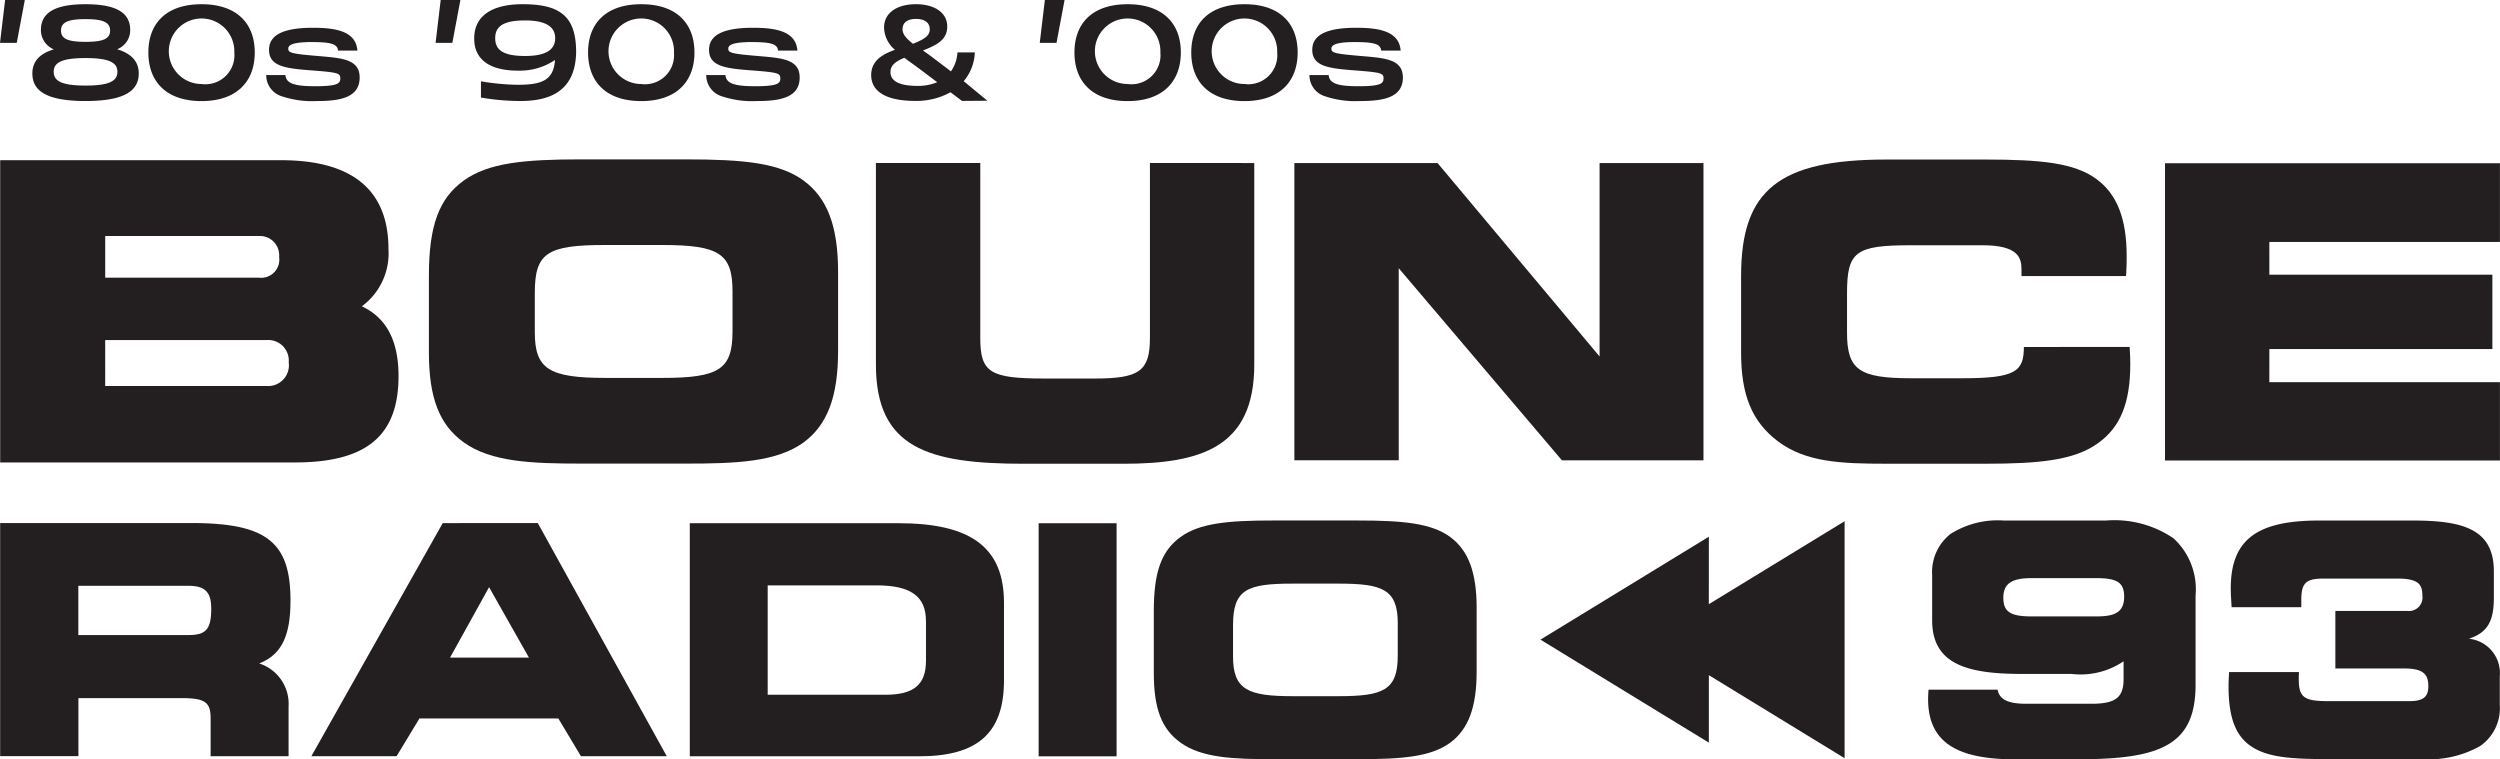 <svg xmlns="http://www.w3.org/2000/svg" width="144" height="43.73" viewBox="0 0 144 43.73">
  <g id="Group_22385" data-name="Group 22385" transform="translate(-137.36 -224.076)">
    <g id="Group_22382" data-name="Group 22382" transform="translate(137.36 224.076)">
      <g id="Group_22381" data-name="Group 22381" transform="translate(0 0)">
        <g id="Group_22380" data-name="Group 22380">
          <g id="Group_22379" data-name="Group 22379">
            <g id="Group_22378" data-name="Group 22378">
              <g id="Group_22377" data-name="Group 22377">
                <g id="Group_22376" data-name="Group 22376">
                  <g id="Group_22375" data-name="Group 22375">
                    <g id="Group_22374" data-name="Group 22374">
                      <path id="Path_2419" data-name="Path 2419" d="M247.45,258.191c-1.4-1.033-3.473-1.229-6.8-1.23H234.63c-3.292,0-5.347.194-6.774,1.225s-2,2.617-2,5.466v4.429c0,2.614.6,4.162,2,5.177h0c1.578,1.135,3.91,1.226,6.794,1.227h6c2.894,0,5.233-.089,6.8-1.228,1.365-1.015,1.974-2.638,1.975-5.262v-4.54C249.425,260.827,248.816,259.2,247.45,258.191Zm-4.106,6.381v2.3c0,2.178-.759,2.678-4.056,2.677h-3.254c-3.278,0-4.078-.518-4.078-2.634V264.66c0-2.3.682-2.768,4.056-2.767h3.277C242.587,261.894,243.345,262.395,243.344,264.572Z" transform="translate(-201.151 -247.781)" fill="#231f20"/>
                      <path id="Path_2420" data-name="Path 2420" d="M333.883,257.7l0,10.071c0,1.905-.595,2.343-3.179,2.342h-2.908c-3.135,0-3.686-.351-3.685-2.344l0-10.071H318.1l0,11.614c0,4.8,2.993,5.71,8.519,5.711h5.722c4.532,0,7.551-.969,7.552-5.708l0-11.614Z" transform="translate(-267.647 -248.31)" fill="#231f20"/>
                      <path id="Path_2421" data-name="Path 2421" d="M422.019,257.716l0,11.139-9.333-11.141-8.247,0,0,17.122h6.011l0-11.063,9.4,11.065,8.153,0,0-17.122Z" transform="translate(-329.883 -248.323)" fill="#231f20"/>
                      <path id="Path_2422" data-name="Path 2422" d="M603.4,270.364l-13.281,0v-1.909l12.846,0v-4.283l-12.846,0v-1.886l13.281,0v-4.533l-19.292,0,0,17.122,19.292,0Z" transform="translate(-459.404 -248.35)" fill="#231f20"/>
                      <path id="Path_2423" data-name="Path 2423" d="M158.219,265.557a3.789,3.789,0,0,0,1.534-3.3c0-3.394-2.077-5.115-6.175-5.116l-16.191,0,0,17.409,16.976,0c4.128,0,5.969-1.535,5.97-4.979C160.329,267.539,159.639,266.221,158.219,265.557Zm-14.782-4.049,8.851,0a1.108,1.108,0,0,1,1.167,1.2,1.048,1.048,0,0,1-1.167,1.2l-8.851,0Zm9.311,8.639-9.312,0V267.5l9.312,0a1.182,1.182,0,0,1,1.259,1.288A1.194,1.194,0,0,1,152.748,270.147Z" transform="translate(-137.377 -247.913)" fill="#231f20"/>
                      <path id="Path_2424" data-name="Path 2424" d="M512.917,267.808c0,1.4-.466,1.8-3.525,1.8h-2.976c-3,0-3.686-.493-3.685-2.634v-2.259c0-2.406.483-2.768,3.686-2.767h4.108c2.081,0,2.255.725,2.255,1.4v.374H518.8l.014-.186c.024-.329.024-.657.024-.948,0-2.155-.546-3.564-1.717-4.434-1.279-.96-3.24-1.142-6.409-1.143h-5.723c-6.171,0-8.359,1.75-8.36,6.692v4.429c0,2.45.629,3.976,2.109,5.1,1.6,1.206,3.6,1.3,6.248,1.3h5.723c3.064,0,5.105-.192,6.469-1.177,1.291-.914,1.867-2.318,1.868-4.552,0-.328-.016-.657-.035-1Z" transform="translate(-396.342 -247.821)" fill="#231f20"/>
                      <path id="Path_2425" data-name="Path 2425" d="M138.789,224.076l-.464,2.468h-.965l.295-2.468Z" transform="translate(-137.36 -224.076)" fill="#231f20"/>
                      <path id="Path_2426" data-name="Path 2426" d="M353.343,224.076l-.464,2.468h-.965l.294-2.468Z" transform="translate(-292.024 -224.076)" fill="#231f20"/>
                      <path id="Path_2427" data-name="Path 2427" d="M228.674,224.076l-.464,2.468h-.965l.294-2.468Z" transform="translate(-202.155 -224.076)" fill="#231f20"/>
                      <path id="Path_2428" data-name="Path 2428" d="M150.166,228.931c0,.957-.737,1.592-3.064,1.592s-3.064-.628-3.064-1.592c0-.665.4-1.136,1.237-1.383a1.2,1.2,0,0,1-.744-1.121c0-1,.818-1.48,2.571-1.48s2.571.478,2.571,1.48a1.176,1.176,0,0,1-.751,1.114C149.761,227.795,150.166,228.266,150.166,228.931Zm-1.23-.09c0-.516-.435-.792-1.834-.792s-1.834.269-1.834.792.442.792,1.834.792S148.936,229.357,148.936,228.841Zm-3.248-2.377c0,.471.383.65,1.414.65s1.414-.179,1.414-.65-.39-.658-1.414-.658S145.688,225.993,145.688,226.464Z" transform="translate(-142.174 -224.704)" fill="#231f20"/>
                      <path id="Path_2429" data-name="Path 2429" d="M167.975,227.727c0-1.667,1.016-2.78,3.064-2.78s3.064,1.121,3.064,2.78-1.024,2.8-3.064,2.8S167.975,229.4,167.975,227.727Zm4.95,0a1.887,1.887,0,1,0-1.886,1.816A1.672,1.672,0,0,0,172.925,227.727Z" transform="translate(-159.429 -224.704)" fill="#231f20"/>
                      <path id="Path_2430" data-name="Path 2430" d="M241.088,227.712c-.044,2.138-1.37,2.81-3.2,2.81a13.287,13.287,0,0,1-2.283-.2v-.934a13.832,13.832,0,0,0,2.107.2c1.4,0,2.077-.254,2.158-1.428a3.641,3.641,0,0,1-2.143.613c-1.539,0-2.512-.583-2.512-1.854s.98-1.973,2.792-1.973c2.166,0,3.049.71,3.079,2.661v.1Zm-1.208-.807c0-.65-.523-1.024-1.731-1.024-1.311,0-1.723.374-1.723,1.024s.413,1.024,1.723,1.024C239.358,227.929,239.88,227.563,239.88,226.905Z" transform="translate(-207.902 -224.704)" fill="#231f20"/>
                      <path id="Path_2431" data-name="Path 2431" d="M258.7,227.727c0-1.667,1.016-2.78,3.064-2.78s3.064,1.121,3.064,2.78-1.024,2.8-3.064,2.8S258.7,229.4,258.7,227.727Zm4.949,0a1.887,1.887,0,1,0-1.886,1.816A1.672,1.672,0,0,0,263.646,227.727Z" transform="translate(-224.827 -224.704)" fill="#231f20"/>
                      <path id="Path_2432" data-name="Path 2432" d="M323.826,230.518l-1.462.011-.664-.5a4.03,4.03,0,0,1-2.017.5c-1.657,0-2.55-.519-2.55-1.491,0-.836.663-1.2,1.369-1.453a1.721,1.721,0,0,1-.627-1.287c0-.873.792-1.34,1.83-1.34s1.808.459,1.808,1.287c0,.753-.583,1.062-1.4,1.378.151.105.3.211.454.324l1.16.881a2.139,2.139,0,0,0,.375-1.092h1a2.719,2.719,0,0,1-.641,1.656Zm-2.89-1.067-1-.753c-.31-.233-.619-.444-.893-.655-.5.211-.8.429-.8.821,0,.549.562.8,1.563.8A2.892,2.892,0,0,0,320.937,229.451Zm-2-3.064c0,.316.252.579.605.851.749-.3.965-.5.965-.836,0-.376-.288-.595-.785-.595C319.193,225.807,318.941,226.033,318.941,226.387Z" transform="translate(-266.952 -224.716)" fill="#231f20"/>
                      <path id="Path_2433" data-name="Path 2433" d="M359.071,227.727c0-1.667,1.016-2.78,3.064-2.78s3.064,1.121,3.064,2.78-1.024,2.8-3.064,2.8S359.071,229.4,359.071,227.727Zm4.95,0a1.887,1.887,0,1,0-1.886,1.816A1.672,1.672,0,0,0,364.021,227.727Z" transform="translate(-297.183 -224.704)" fill="#231f20"/>
                      <path id="Path_2434" data-name="Path 2434" d="M383.18,227.727c0-1.667,1.016-2.78,3.064-2.78s3.064,1.121,3.064,2.78-1.024,2.8-3.064,2.8S383.18,229.4,383.18,227.727Zm4.949,0a1.887,1.887,0,1,0-1.886,1.816A1.672,1.672,0,0,0,388.129,227.727Z" transform="translate(-314.563 -224.704)" fill="#231f20"/>
                      <path id="Path_2435" data-name="Path 2435" d="M195.372,231.435l-.241-.021c-1.428-.121-1.573-.186-1.573-.412,0-.162.138-.379,1.336-.379,1.133,0,1.491.113,1.531.483v.008h1.115V231.1c-.094-1.146-1.351-1.3-2.568-1.3-1.7,0-2.522.416-2.522,1.271,0,.954.942,1.072,2.48,1.186,1.474.114,1.625.156,1.625.452,0,.277-.1.458-1.433.458-1.23,0-1.681-.166-1.726-.634v-.008h-1.108v.014a1.27,1.27,0,0,0,.894,1.206,5.456,5.456,0,0,0,2.005.275c1.29,0,2.483-.164,2.483-1.357C197.669,231.633,196.705,231.55,195.372,231.435Z" transform="translate(-176.954 -228.2)" fill="#231f20"/>
                      <path id="Path_2436" data-name="Path 2436" d="M286.169,231.435l-.241-.021c-1.429-.121-1.573-.186-1.573-.412,0-.162.138-.379,1.335-.379,1.134,0,1.491.113,1.531.483v.008h1.115V231.1c-.094-1.146-1.351-1.3-2.567-1.3-1.7,0-2.522.416-2.522,1.271,0,.954.942,1.072,2.48,1.186,1.473.114,1.625.156,1.625.452,0,.277-.1.458-1.433.458-1.23,0-1.681-.166-1.726-.634v-.008h-1.108v.014a1.27,1.27,0,0,0,.894,1.206,5.456,5.456,0,0,0,2.005.275c1.29,0,2.483-.164,2.483-1.357C288.466,231.633,287.5,231.55,286.169,231.435Z" transform="translate(-242.406 -228.2)" fill="#231f20"/>
                      <path id="Path_2437" data-name="Path 2437" d="M410.628,231.435l-.241-.021c-1.428-.121-1.574-.186-1.574-.412,0-.162.138-.379,1.336-.379,1.133,0,1.491.113,1.531.483v.008H412.8V231.1c-.094-1.146-1.351-1.3-2.568-1.3-1.7,0-2.522.416-2.522,1.271,0,.954.942,1.072,2.48,1.186,1.473.114,1.625.156,1.625.452,0,.277-.1.458-1.433.458-1.23,0-1.681-.166-1.726-.634v-.008h-1.108v.014a1.27,1.27,0,0,0,.894,1.206,5.456,5.456,0,0,0,2.005.275c1.29,0,2.483-.164,2.483-1.357C412.925,231.633,411.961,231.55,410.628,231.435Z" transform="translate(-332.124 -228.2)" fill="#231f20"/>
                    </g>
                  </g>
                </g>
              </g>
            </g>
          </g>
        </g>
      </g>
    </g>
    <g id="Group_22384" data-name="Group 22384" transform="translate(137.363 254.055)">
      <path id="Path_2438" data-name="Path 2438" d="M154.1,336.459c0-3.375-1.387-4.458-5.71-4.459l-11.013,0,0,13.427h4.508v-3.342h5.949c1.339,0,1.666.229,1.666,1.167v2.176h4.49v-2.859a2.446,2.446,0,0,0-1.692-2.482C153.58,339.584,154.1,338.511,154.1,336.459Zm-4.564.449c0,1.2-.291,1.543-1.3,1.543H141.88v-2.835h6.356C149.17,335.616,149.533,335.978,149.533,336.908Z" transform="translate(-137.371 -331.852)" fill="#231f20"/>
      <path id="Path_2439" data-name="Path 2439" d="M209.178,332.017l-7.566,13.425h4.909l1.316-2.174,8,0,1.3,2.174h4.944l-7.428-13.428Zm4.965,7.746H209.6l2.248-4.055Z" transform="translate(-183.68 -331.865)" fill="#231f20"/>
      <path id="Path_2440" data-name="Path 2440" d="M291.7,332.03l-12.013,0,0,13.426,13.219,0c3.373,0,4.877-1.346,4.878-4.367V336.6C297.78,333.439,295.9,332.03,291.7,332.03Zm1.591,5.626v2.3c0,1.372-.7,1.957-2.334,1.956h-6.783v-6.3h6.264C292.41,335.609,293.29,336.241,293.289,337.656Z" transform="translate(-239.958 -331.873)" fill="#231f20"/>
      <rect id="Rectangle_1831" data-name="Rectangle 1831" width="4.49" height="13.426" transform="translate(59.823 0.159)" fill="#231f20"/>
      <path id="Path_2441" data-name="Path 2441" d="M392.523,332.429c-1.089-.8-2.724-.954-5.359-.954h-4.838c-2.609,0-4.232.151-5.34.951s-1.54,2.029-1.54,4.26v3.558c0,2.07.445,3.236,1.539,4.027h0c1.226.883,3.072.953,5.357.954h4.82c2.684,0,4.25-.147,5.36-.953,1.051-.782,1.519-2.045,1.52-4.1v-3.648C394.043,334.472,393.574,333.208,392.523,332.429Zm-3.026,5v1.851c0,1.981-.856,2.316-3.428,2.315h-2.614c-2.543,0-3.446-.345-3.445-2.281v-1.815c0-2.058.815-2.387,3.428-2.387h2.632C388.641,335.109,389.5,335.444,389.5,337.425Z" transform="translate(-308.99 -331.474)" fill="#231f20"/>
      <path id="Path_2442" data-name="Path 2442" d="M464.93,332.519l-9.7,5.929,9.7,5.933v-3.886l7.819,4.783,0-13.651-7.821,4.779Z" transform="translate(-366.503 -331.584)" fill="#231f20"/>
      <path id="Path_2443" data-name="Path 2443" d="M549.357,332.5a6.049,6.049,0,0,0-3.9-1.021h-5.852a5.083,5.083,0,0,0-3.09.772,2.8,2.8,0,0,0-1.057,2.385v2.593c0,2.56,2.075,3.085,5.191,3.085H543.5a4.4,4.4,0,0,0,2.984-.728v1.029c0,1.059-.467,1.417-1.849,1.417h-3.764c-1.178,0-1.541-.319-1.646-.813H535.25c-.014.185-.025.372-.025.548,0,2.395,1.534,3.463,4.975,3.463h3.619c2.647,0,4.209-.255,5.224-.851,1.1-.646,1.588-1.713,1.588-3.458v-5.132A3.972,3.972,0,0,0,549.357,332.5ZM544.918,337h-3.745c-1.208,0-1.615-.271-1.615-1.075s.468-1.129,1.615-1.129h3.745c1.209,0,1.6.261,1.6,1.075C546.515,336.813,545.9,337,544.918,337Z" transform="translate(-424.169 -331.474)" fill="#231f20"/>
      <g id="Group_22383" data-name="Group 22383" transform="translate(128.362 0)">
        <path id="Path_2444" data-name="Path 2444" d="M611.068,338.286c1.071-.353,1.437-1.008,1.437-2.359V334.4c0-2.434-1.786-2.922-4.669-2.922h-5.42c-3.6,0-5.065,1.134-5.065,3.913,0,.275.018.571.036.857l.013.221h4.013v-.393c0-1.009.257-1.255,1.309-1.255h4.213c1.228,0,1.453.332,1.453.985a.777.777,0,0,1-.877.877h-4.135V340h3.991c1.135,0,1.363.391,1.363,1.021,0,.516-.183.859-1.075.859h-4.718c-1.373,0-1.669-.226-1.669-1.273,0-.114,0-.254.014-.4h-4.026c-.017.285-.032.555-.032.827,0,1.766.394,2.825,1.278,3.433.9.628,2.245.75,4.255.75h5.582a6.036,6.036,0,0,0,3.364-.742,2.647,2.647,0,0,0,1.143-2.379v-1.639A1.99,1.99,0,0,0,611.068,338.286Z" transform="translate(-597.224 -331.474)" fill="#231f20"/>
      </g>
    </g>
  </g>
</svg>
